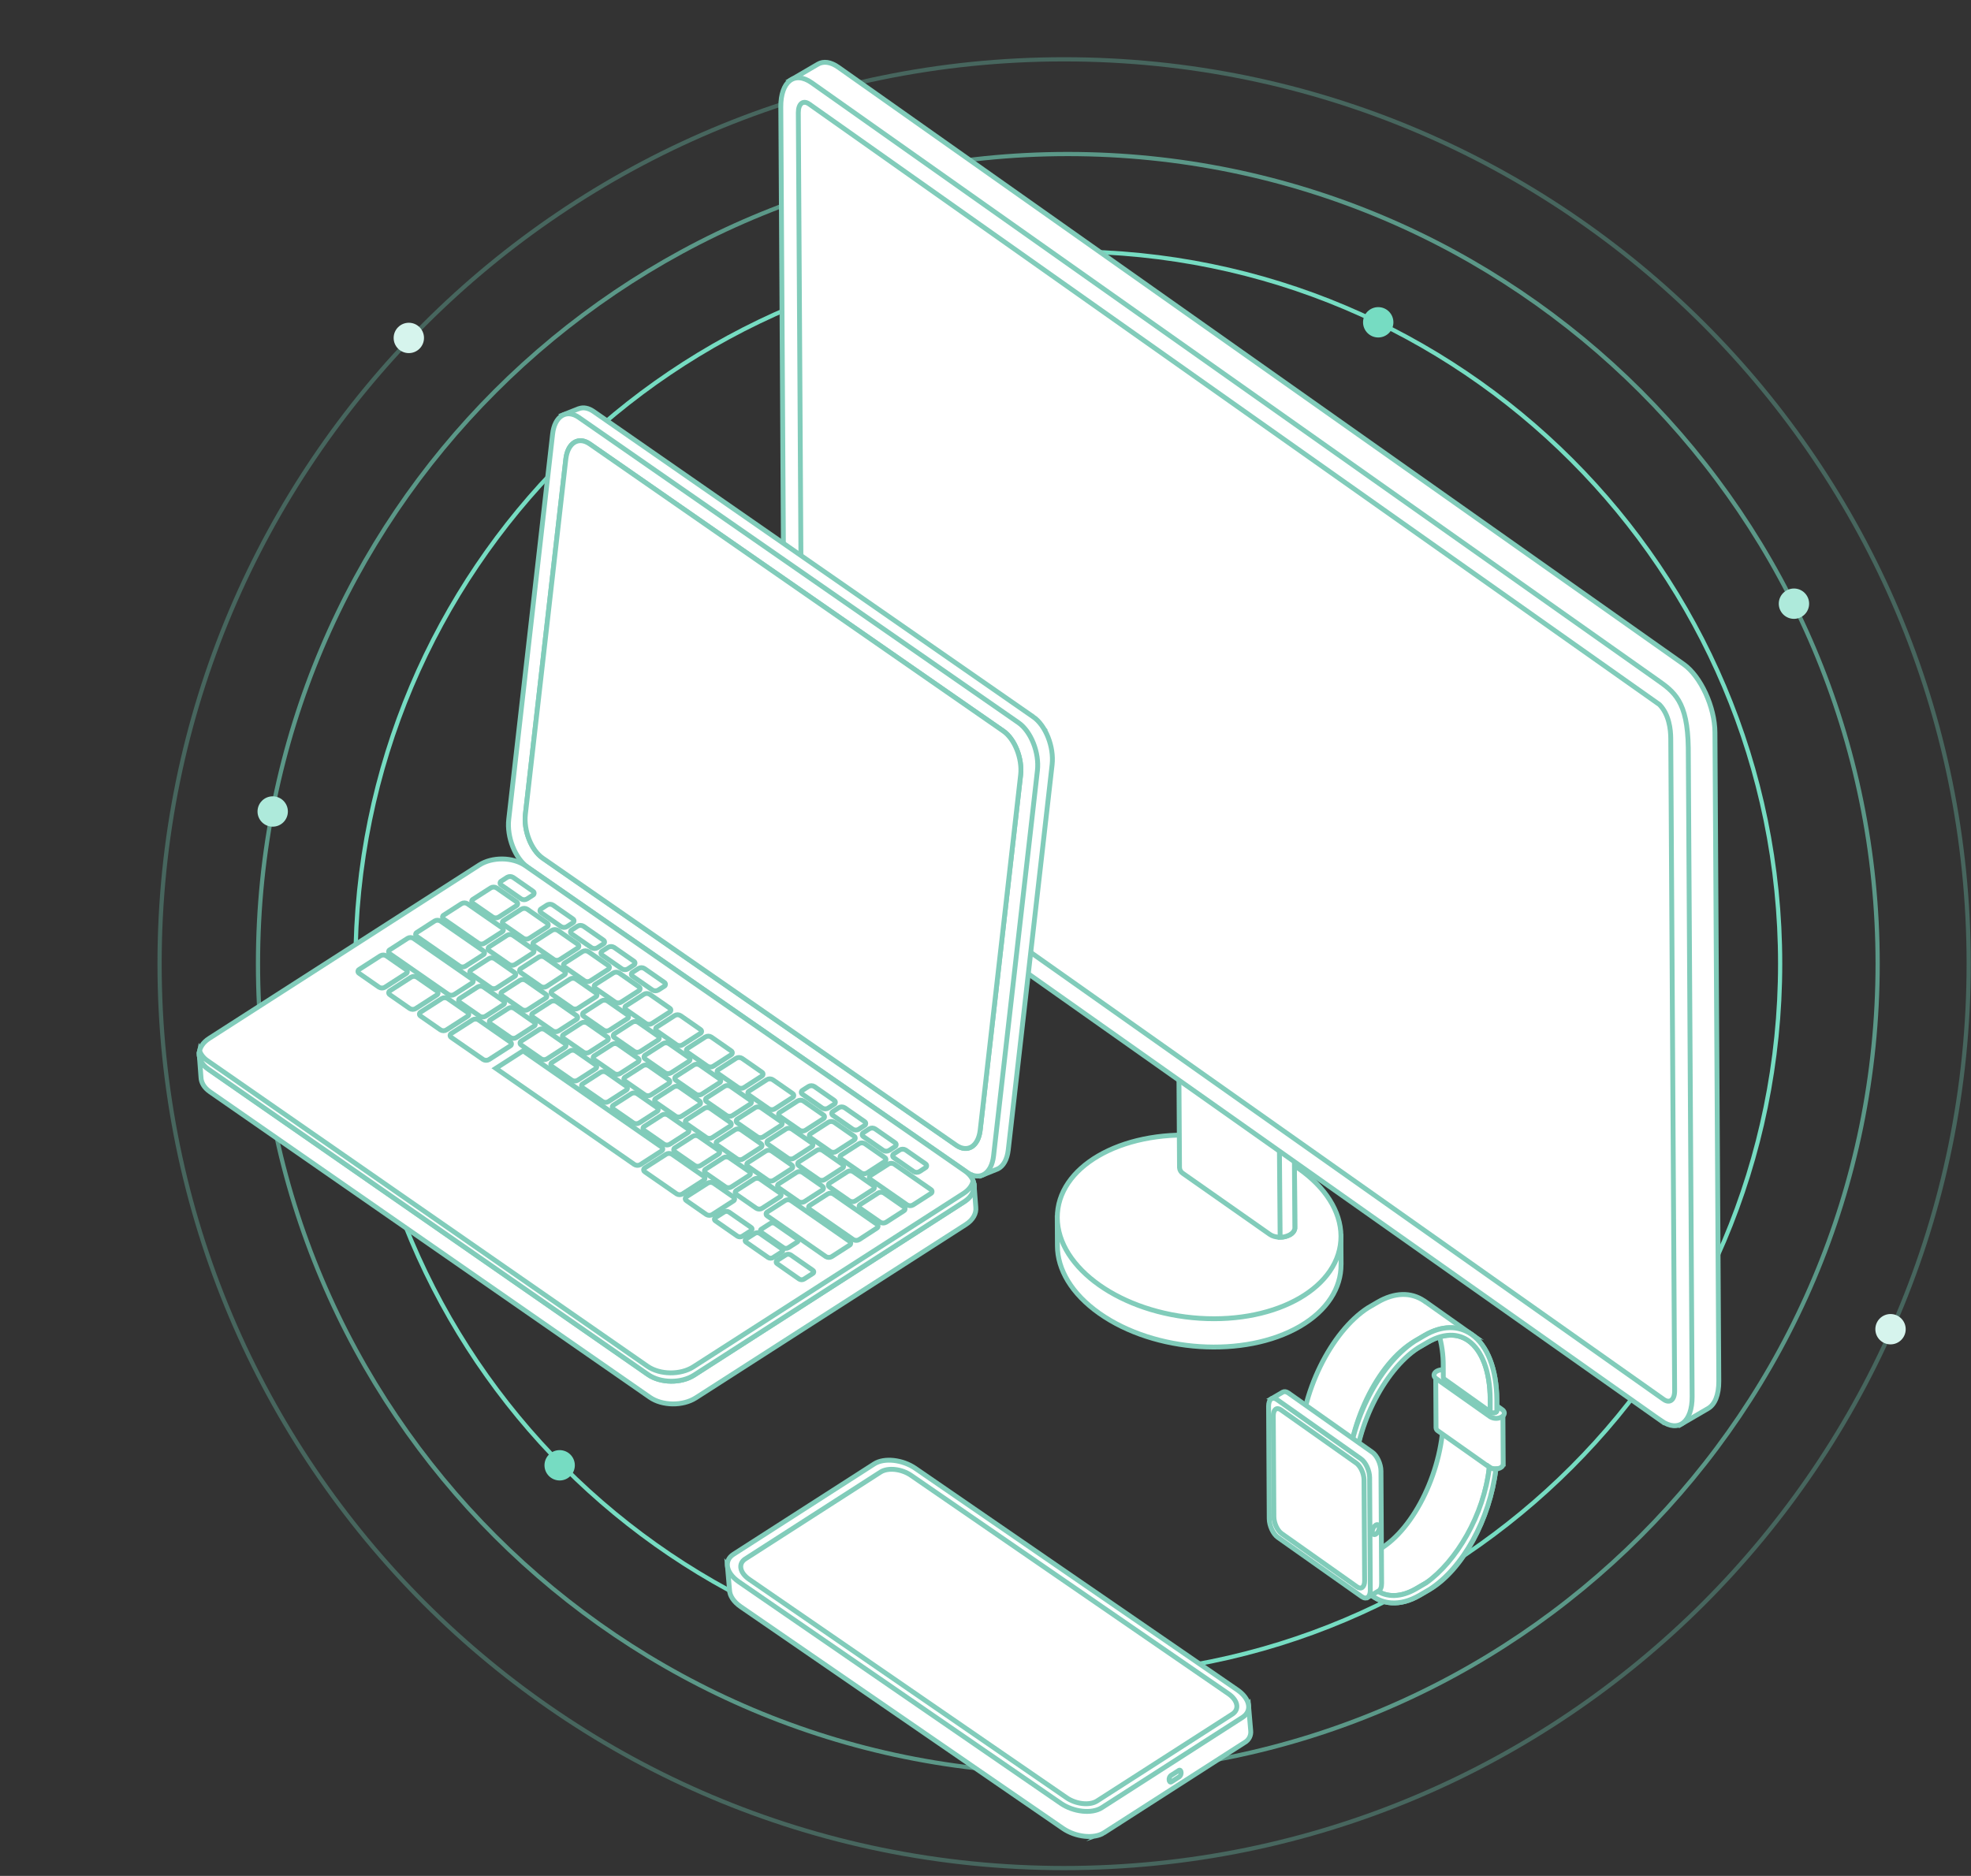 <svg width="2143" height="2040" xmlns="http://www.w3.org/2000/svg" xmlns:xlink="http://www.w3.org/1999/xlink" xml:space="preserve" overflow="hidden"><rect width="100%" height="100%" fill="#333333" stroke="none"/><g transform="translate(-2036 -192)"><path d="M2316.5 1240C2316.5 753.713 2710.71 359.5 3197 359.5 3683.29 359.5 4077.5 753.713 4077.5 1240 4077.5 1726.29 3683.29 2120.5 3197 2120.5 2710.71 2120.5 2316.5 1726.29 2316.5 1240Z" stroke="#76DCC2" stroke-width="4.583" stroke-miterlimit="8" stroke-opacity="0.6" fill="none" fill-rule="evenodd"/><path d="M2209.5 1240C2209.5 696.828 2649.83 256.5 3193 256.5 3736.17 256.5 4176.5 696.828 4176.5 1240 4176.5 1783.17 3736.17 2223.5 3193 2223.5 2649.83 2223.5 2209.5 1783.17 2209.5 1240Z" stroke="#76DCC2" stroke-width="4.583" stroke-miterlimit="8" stroke-opacity="0.302" fill="none" fill-rule="evenodd"/><path d="M2422.5 1240C2422.5 812.255 2769.26 465.5 3197 465.5 3624.74 465.5 3971.5 812.255 3971.5 1240 3971.5 1667.74 3624.74 2014.5 3197 2014.5 2769.26 2014.5 2422.5 1667.74 2422.5 1240Z" stroke="#76DCC2" stroke-width="4.583" stroke-miterlimit="8" fill="none" fill-rule="evenodd"/><g><g><g><path d="M1458.11 1374.56 1457.93 1343.88 1449.75 1343.36C1442.33 1328.78 1430.03 1314.69 1412.52 1302.38 1352.07 1259.68 1254.43 1253.36 1194.43 1288.27 1177.09 1298.38 1164.92 1310.88 1157.66 1324.53L1149.51 1324.01 1149.68 1354.43 1149.68 1354.43C1149.68 1379.93 1164.94 1406.45 1195.25 1427.87 1255.7 1470.56 1353.34 1476.88 1413.34 1442.06 1443.29 1424.59 1458.25 1400.14 1458.07 1374.72Z" stroke="#81CCBA" stroke-width="5.283" stroke-miterlimit="10" fill="#FFFFFF" transform="matrix(1 0 0 1 2036 192.362)"/><path d="M1457.98 1343.85C1458.29 1398.74 1389.52 1438.75 1304.37 1433.25 1219.21 1427.74 1149.89 1378.77 1149.57 1323.9 1149.25 1269.02 1218.01 1228.99 1303.18 1234.5 1388.35 1240.02 1457.65 1288.98 1457.98 1343.85Z" stroke="#81CCBA" stroke-width="5.283" stroke-miterlimit="10" fill="#FFFFFF" transform="matrix(1 0 0 1 2036 192.362)"/><path d="M1402.57 1342.36C1396.12 1346.14 1386.29 1346 1380.63 1342.02L1286.29 1275.82C1284.06 1274.46 1282.63 1272.11 1282.45 1269.51L1282.45 1269.51 1281.05 1053.9 1406.42 1120.77 1407.84 1334.21C1407.88 1334.62 1407.88 1335.05 1407.84 1335.47L1407.84 1335.47C1407.27 1338.47 1405.32 1341.02 1402.57 1342.36Z" stroke="#81CCBA" stroke-width="5.283" stroke-miterlimit="10" fill="#FFFFFF" transform="matrix(1 0 0 1 2036 192.362)"/><path d="M1406.42 1120.77 1407.84 1334.21C1407.88 1334.62 1407.88 1335.05 1407.84 1335.47L1407.84 1335.47C1407.57 1338 1405.79 1340.51 1402.56 1342.42 1399.27 1344.23 1395.58 1345.17 1391.84 1345.16L1389.93 1111.99Z" stroke="#81CCBA" stroke-width="5.283" stroke-miterlimit="10" fill="#FFFFFF" transform="matrix(1 0 0 1 2036 192.362)"/><path d="M1402.57 1113.82 1308.23 1047.61C1302.57 1043.66 1292.75 1043.5 1286.29 1047.3L1286.29 1047.3C1279.82 1051.08 1279.18 1057.39 1284.83 1061.34L1379.18 1127.55C1384.84 1131.52 1394.66 1131.66 1401.12 1127.88L1401.12 1127.88C1407.66 1124.08 1408.23 1117.78 1402.57 1113.82Z" stroke="#81CCBA" stroke-width="5.283" stroke-miterlimit="10" fill="#FFFFFF" transform="matrix(1 0 0 1 2036 192.362)"/><path d="M1379.29 1128.94 1284.95 1062.73C1282.65 1061.36 1281.21 1058.92 1281.11 1056.25 1281.66 1058.36 1282.98 1060.18 1284.82 1061.34L1379.16 1127.55C1384.82 1131.52 1394.64 1131.66 1401.11 1127.88L1401.11 1127.88C1404.6 1125.81 1406.37 1123.04 1406.4 1120.3 1407.08 1123.45 1405.33 1126.87 1401.23 1129.25L1401.23 1129.25C1394.8 1133.05 1384.96 1132.91 1379.29 1128.94Z" stroke="#81CCBA" stroke-width="5.283" stroke-miterlimit="10" fill="#FFFFFF" transform="matrix(1 0 0 1 2036 192.362)"/><path d="M1830.24 721.786 911.497 72.779C903.048 66.805 895.355 65.969 889.428 69.343L889.428 69.343 860.976 85.957 878.426 89.851C878.006 92.938 877.806 96.051 877.827 99.167L882.035 804.511C882.193 832.302 897.546 865.594 916.289 878.835L1833.71 1526.85 1829.17 1547.66 1857.23 1531.29 1857.23 1531.29C1864.39 1527.13 1868.9 1516.74 1868.8 1501.5L1864.61 796.157C1864.44 768.35 1849.11 735.09 1830.34 721.833Z" stroke="#81CCBA" stroke-width="5.283" stroke-miterlimit="10" fill="#FFFFFF" transform="matrix(1 0 0 1 2036 192.362)"/><path d="M1806.14 1544.71 887.379 895.686C868.637 882.445 853.299 849.169 853.125 821.362L848.932 116.002C848.759 88.275 863.829 76.405 882.587 89.662L1801.35 738.668C1820.09 751.909 1834.94 761.919 1835.6 812.992L1839.8 1518.34C1839.97 1546.14 1824.9 1557.93 1806.14 1544.69Z" stroke="#81CCBA" stroke-width="5.283" stroke-miterlimit="10" fill="#FFFFFF" transform="matrix(1 0 0 1 2036 192.362)"/><path d="M1808.85 1521.51 884.321 868.416C877.685 863.687 872.262 851.959 872.215 842.123L867.974 122.166C867.974 112.329 873.239 108.152 879.876 112.834L1804.36 765.939C1814.78 776.768 1816.48 792.91 1816.55 802.73L1820.77 1512.19C1820.77 1522.03 1815.49 1526.2 1808.85 1521.52Z" stroke="#81CCBA" stroke-width="5.283" stroke-miterlimit="10" fill="#FFFFFF" transform="matrix(1 0 0 1 2036 192.362)"/><path d="M1561.48 1718.37 1576.72 1703.85C1595.77 1682.07 1610.98 1649.68 1618.76 1621.51L1624.47 1595.4C1624.47 1595.4 1623.71 1541.54 1623.6 1533.34L1623.6 1533.34C1607.67 1521.91 1590.94 1513.23 1576.31 1500.68L1576.31 1499.58C1575.8 1499.41 1575.27 1499.3 1574.74 1499.23 1574.2 1498.77 1573.68 1498.3 1573.16 1497.83L1573.16 1499.09C1571.72 1499.09 1570.31 1498.66 1569.13 1497.84L1569.36 1538.04C1569.71 1596.36 1538.36 1662.19 1499.45 1684.83L1488.67 1691.13C1476.55 1698.18 1464.8 1700.25 1454.59 1697.3L1454.59 1705.49C1456.9 1706.09 1459.26 1706.47 1461.64 1706.63 1464.67 1706.8 1467.72 1706.68 1470.73 1706.25 1470.73 1706.25 1480.65 1720.97 1489.76 1728.79 1496.06 1735.1 1508.67 1738.16 1509.59 1737.84 1529.45 1743.75 1561.48 1718.37 1561.48 1718.37Z" stroke="#81CCBA" stroke-width="5.283" stroke-miterlimit="10" fill="#FFFFFF" transform="matrix(1 0 0 1 2036 192.362)"/><path d="M1634.39 1591.65 1634.06 1535.3 1618.37 1526.88 1561.01 1496.17 1561.35 1552.31 1561.35 1552.31C1561.44 1553.7 1562.2 1554.96 1563.39 1555.68L1619.76 1595.5C1623.37 1597.66 1627.84 1597.75 1631.53 1595.72 1633.14 1594.96 1634.21 1593.42 1634.37 1591.65L1634.37 1591.65Z" stroke="#81CCBA" stroke-width="5.283" stroke-miterlimit="10" fill="#FFFFFF" transform="matrix(1 0 0 1 2036 192.362)"/><path d="M1633.08 1534.08 1616.35 1525.62 1560.03 1494.96Z" stroke="#81CCBA" stroke-width="5.283" stroke-miterlimit="10" fill="#FFFFFF" transform="matrix(1 0 0 1 2036 192.362)"/><path d="M1620.29 1540.37 1561.31 1498.7C1558.15 1496.46 1558.5 1492.93 1562.14 1490.81L1562.14 1490.81C1566 1488.7 1570.68 1488.79 1574.45 1491.03L1633.46 1532.71C1636.61 1534.95 1636.26 1538.48 1632.62 1540.59L1632.62 1540.59C1628.76 1542.71 1624.08 1542.62 1620.29 1540.37Z" stroke="#81CCBA" stroke-width="5.283" stroke-miterlimit="10" fill="#FFFFFF" transform="matrix(1 0 0 1 2036 192.362)"/><path d="M1549.22 1414.93 1549.01 1414.76 1548.85 1414.65 1548.37 1414.31 1548.37 1414.31C1534.08 1404.62 1516.21 1405.08 1497.92 1415.72L1487.13 1422.02C1447.72 1447.61 1413.29 1514.68 1413.65 1575.57L1413.97 1628.52C1414.28 1649.9 1418.92 1687.35 1422.45 1685.57 1423.36 1686.2 1443.08 1700.53 1444.01 1701.08L1444.01 1701.08 1477.92 1725.14 1474.77 1709.96 1472.24 1688.22 1471.03 1657.35 1470.65 1638.34 1470.4 1596.05 1473.55 1574.96 1477.07 1557.93 1484.4 1536.35 1491.4 1520.01 1497.99 1506.59 1506.7 1493.82 1512.72 1485.94 1520.61 1476.8 1527.09 1469.94 1543.83 1457.7 1558.71 1451.09 1572.5 1446.53 1586.06 1446.19 1598.89 1449.97 1549.31 1414.9Z" stroke="#81CCBA" stroke-width="5.283" stroke-miterlimit="10" fill="#FFFFFF" transform="matrix(1 0 0 1 2036 192.362)"/><path d="M1625.2 1531.59 1624.61 1530.41 1624.79 1530.41 1623.21 1517.8C1623.04 1512.77 1622.88 1508.34 1622.88 1508.34 1622.88 1508.34 1617.02 1477.65 1616.68 1477.07 1616.35 1476.49 1608.5 1461.18 1608.5 1461.18L1583 1448.03C1583 1448.03 1567.01 1448.16 1567.03 1448.73 1567.03 1448.73 1567.03 1448.95 1567.11 1449.21 1566.13 1449.37 1565.15 1449.59 1564.19 1449.83 1567.59 1461.23 1569.28 1473.08 1569.19 1484.98L1569.27 1497.14C1569.15 1498.08 1569.62 1498.99 1570.45 1499.45L1620.47 1535.06C1622.04 1536.21 1623.62 1535.06 1625.2 1534.1 1626.77 1533.14 1626.77 1532.76 1625.2 1531.61Z" stroke="#81CCBA" stroke-width="5.283" stroke-miterlimit="10" fill="#FFFFFF" transform="matrix(1 0 0 1 2036 192.362)"/><path d="M1472.73 1708.74 1471.65 1708.87 1472.59 1712.02C1472.59 1712.02 1473.27 1712.84 1474.36 1714.1Z" stroke="#81CCBA" stroke-width="5.283" stroke-miterlimit="10" fill="#FFFFFF" transform="matrix(1 0 0 1 2036 192.362)"/><path d="M1627.45 1533.47 1627.45 1521.66C1627.25 1488.8 1617.28 1463.01 1600.12 1450.87 1585.72 1440.7 1567.57 1441.03 1549.01 1451.83L1538.21 1458.14C1497.34 1481.92 1464.38 1550.79 1464.74 1611.69L1465.06 1664.64C1465.25 1697.5 1475.21 1723.29 1492.37 1735.43 1498.39 1739.73 1505.49 1742.27 1512.87 1742.73 1522.55 1743.36 1532.96 1740.58 1543.48 1734.47L1554.28 1728.16C1590.17 1707.26 1619.95 1651.63 1626.41 1597.15 1624.11 1597.34 1621.81 1596.79 1619.84 1595.58L1619.35 1595.23C1613.31 1647.56 1584.91 1701.05 1550.64 1720.99L1539.84 1727.29C1523.6 1736.75 1508.01 1737.26 1495.95 1728.73 1481.1 1718.23 1472.47 1695.06 1472.31 1665.16L1471.99 1612.19C1471.65 1553.87 1503.01 1488.04 1541.9 1465.4L1552.7 1459.1C1562.16 1453.64 1571.29 1451.22 1579.7 1451.71 1585.79 1452.07 1591.64 1454.14 1596.59 1457.68 1611.45 1468.18 1620.07 1491.33 1620.23 1521.25L1620.23 1534.97 1620.42 1535.11C1622.17 1536.26 1624.39 1536.41 1626.28 1535.49 1627.04 1535.13 1627.5 1534.36 1627.45 1533.53L1627.45 1533.53Z" stroke="#81CCBA" stroke-width="5.283" stroke-miterlimit="10" fill="#FFFFFF" transform="matrix(1 0 0 1 2036 192.362)"/><path d="M1627.45 1533.47 1627.45 1521.66C1627.25 1488.8 1617.28 1463.01 1600.12 1450.87 1585.72 1440.7 1567.57 1441.03 1549.01 1451.83L1538.21 1458.14C1498.4 1484.21 1464.38 1550.79 1464.74 1611.69L1465.06 1664.64C1465.25 1697.5 1475.21 1723.29 1492.37 1735.43 1498.39 1739.73 1505.49 1742.27 1512.87 1742.73 1522.55 1743.36 1532.96 1740.58 1543.48 1734.47L1554.28 1728.16C1590.31 1705.18 1619.95 1651.63 1626.41 1597.15 1624.11 1597.34 1621.81 1596.79 1619.84 1595.58L1619.35 1595.23C1613.31 1647.56 1583.22 1697.8 1550.64 1720.99L1539.84 1727.29C1523.6 1736.75 1508.01 1737.26 1495.95 1728.73 1481.1 1718.23 1472.47 1695.06 1472.31 1665.16L1471.99 1612.19C1471.65 1553.87 1504.61 1489.9 1541.9 1465.4L1552.7 1459.1C1562.16 1453.64 1571.29 1451.22 1579.7 1451.71 1585.79 1452.07 1591.64 1454.14 1596.59 1457.68 1611.45 1468.18 1620.07 1491.33 1620.23 1521.25L1620.23 1534.97 1620.42 1535.11C1622.17 1536.26 1624.39 1536.41 1626.28 1535.49 1627.04 1535.13 1627.5 1534.36 1627.45 1533.53L1627.45 1533.53Z" stroke="#81CCBA" stroke-width="5.283" stroke-miterlimit="10" fill="#FFFFFF" transform="matrix(1 0 0 1 2036 192.362)"/><path d="M1470.86 1703.78C1470.41 1703.97 1469.94 1704.12 1469.47 1704.26 1474.2 1717.32 1481.18 1727.52 1490.23 1733.9L1490.92 1734.36C1482.1 1727.58 1475.27 1717.02 1470.86 1703.76Z" stroke="#81CCBA" stroke-width="5.283" stroke-miterlimit="10" fill="#FFFFFF" transform="matrix(1 0 0 1 2036 192.362)"/><path d="M1492.09 1578.98 1400.79 1514.49C1398.52 1512.91 1396.42 1512.65 1394.82 1513.51L1394.82 1513.51 1382.36 1520.78 1391.62 1525.35 1392.32 1643.97C1392.32 1651.57 1396.57 1660.66 1401.69 1664.29L1477.27 1728.26 1486.89 1736.8 1498.96 1729.75 1498.96 1729.75C1500.97 1728.63 1502.21 1725.77 1502.19 1721.57L1501.47 1599.31C1501.42 1591.7 1497.23 1582.64 1492.09 1578.98Z" stroke="#81CCBA" stroke-width="5.283" stroke-miterlimit="10" fill="#FFFFFF" transform="matrix(1 0 0 1 2036 192.362)"/><path d="M1480.65 1736 1389.35 1671.51C1384.22 1667.9 1380.03 1658.77 1379.98 1651.19L1379.29 1528.93C1379.29 1521.32 1383.36 1518.1 1388.49 1521.71L1479.8 1586.21C1484.92 1589.82 1489.11 1598.93 1489.16 1606.53L1489.88 1728.79C1489.9 1736.39 1485.79 1739.61 1480.65 1736Z" stroke="#81CCBA" stroke-width="5.283" stroke-miterlimit="10" fill="#FFFFFF" transform="matrix(1 0 0 1 2036 192.362)"/><path d="M1475.44 1725.31 1393.48 1667.38C1388.86 1664.12 1385.11 1655.95 1385.06 1649.11L1384.4 1539.29C1384.4 1532.46 1388.07 1529.58 1392.67 1532.82L1474.64 1590.75C1479.24 1594.02 1483.01 1602.18 1483.04 1609.01L1483.7 1718.83C1483.69 1725.66 1479.98 1728.56 1475.44 1725.31Z" stroke="#81CCBA" stroke-width="5.283" stroke-miterlimit="10" fill="#FFFFFF" transform="matrix(1 0 0 1 2036 192.362)"/><path d="M1499.67 1660.85C1499.62 1663.71 1498.22 1666.39 1495.89 1668.04 1493.78 1669.29 1492.04 1668.04 1492.03 1665.31 1492.08 1662.44 1493.49 1659.78 1495.83 1658.13 1497.95 1656.9 1499.66 1658.13 1499.67 1660.85Z" stroke="#81CCBA" stroke-width="5.283" stroke-miterlimit="10" fill="#FFFFFF" transform="matrix(1 0 0 1 2036 192.362)"/><path d="M1200.23 1992.81 1353.33 1894.51C1357.9 1891.93 1360.47 1886.85 1359.84 1881.63L1359.84 1881.63 1357.5 1854.49 1349.5 1866.12C1348.88 1865.63 1348.25 1865.16 1347.59 1864.69L997.533 1623.75C983.63 1614.19 963.658 1612.03 952.891 1618.92L801.958 1715.83C798.38 1711.55 790.923 1702.48 790.923 1702.48L793.209 1729.06 793.209 1729.06C793.461 1735.03 797.686 1741.67 805.536 1747.03L1155.62 1987.97C1169.53 1997.53 1189.5 1999.68 1200.26 1992.8Z" stroke="#81CCBA" stroke-width="5.283" stroke-miterlimit="10" fill="#FFFFFF" transform="matrix(1 0 0 1 2036 192.362)"/><path d="M1282.36 1931.76 1273.55 1937.4C1272.38 1938.14 1271.29 1937.2 1271.14 1935.29L1271.14 1935.29C1270.96 1933.51 1271.64 1931.76 1272.97 1930.56L1281.79 1924.92C1282.96 1924.18 1284.03 1925.12 1284.19 1927.03L1284.19 1927.03C1284.37 1928.81 1283.69 1930.56 1282.36 1931.76Z" stroke="#81CCBA" stroke-width="5.283" stroke-miterlimit="10" fill="#FFFFFF" transform="matrix(1 0 0 1 2036 192.362)"/><path d="M797.481 1689.92 950.527 1591.62C961.293 1584.7 981.265 1586.89 995.169 1596.44L1345.29 1837.37C1359.17 1846.94 1361.73 1860.29 1350.99 1867.21L1197.9 1965.51C1187.13 1972.41 1167.16 1970.24 1153.27 1960.67L803.187 1719.78C789.284 1710.19 786.73 1696.82 797.481 1689.92Z" stroke="#81CCBA" stroke-width="5.283" stroke-miterlimit="10" fill="#FFFFFF" transform="matrix(1 0 0 1 2036 192.362)"/><path d="M810.312 1694.96 957.415 1600.49C965.407 1595.37 980.256 1596.96 990.518 1604.07L1335.62 1841.58C1345.96 1848.69 1347.84 1858.62 1339.86 1863.74L1192.75 1958.21C1184.77 1963.33 1169.92 1961.74 1159.64 1954.63L814.553 1717.13C804.212 1710.02 802.352 1700.09 810.312 1694.96Z" stroke="#81CCBA" stroke-width="5.283" stroke-miterlimit="10" fill="#FFFFFF" transform="matrix(1 0 0 1 2036 192.362)"/><path d="M1123.5 779.274 645.318 447.094C639.769 443.248 634.362 442.365 629.744 443.942L629.744 443.942 628.94 444.257 628.735 444.257 612.861 450.562 628.262 459.831C628.262 460.146 628.152 460.43 628.12 460.745L580.468 879.813C578.261 899.154 587.451 922.468 600.96 931.832L1067.55 1256 1067.66 1277.73 1085 1270.74C1090.77 1267.83 1095.03 1260.73 1096.23 1250.25L1143.93 831.214C1146.12 811.873 1136.93 788.559 1123.43 779.196Z" stroke="#81CCBA" stroke-width="5.283" stroke-miterlimit="10" fill="#FFFFFF" transform="matrix(1 0 0 1 2036 192.362)"/><path d="M1051.79 1274.73 573.626 942.645C560.102 933.187 550.927 909.952 553.134 890.626L600.834 471.591C603.025 452.249 615.778 444.178 629.302 453.557L1107.45 785.627C1120.99 795.085 1130.17 818.32 1127.94 837.646L1080.27 1256.7C1078.07 1276.05 1065.32 1284.11 1051.81 1274.73Z" stroke="#81CCBA" stroke-width="5.283" stroke-miterlimit="10" fill="#FFFFFF" transform="matrix(1 0 0 1 2036 192.362)"/><path d="M1039.68 1245.05 589.989 932.793C577.615 924.202 569.213 902.843 571.23 885.172L615.194 498.971C617.196 481.269 628.877 473.876 641.235 482.467L1090.93 794.722C1103.32 803.313 1111.72 824.673 1109.7 842.359L1065.74 1228.56C1063.72 1246.26 1052.06 1253.64 1039.68 1245.05Z" stroke="#81CCBA" stroke-width="5.283" stroke-miterlimit="10" fill="#FFFFFF" transform="matrix(1 0 0 1 2036 192.362)"/><path d="M1039.68 1245.05 589.989 932.793C577.615 924.202 569.213 902.843 571.23 885.172L615.194 498.971C617.196 481.269 628.877 473.876 641.235 482.467L1090.93 794.722C1103.32 803.313 1111.72 824.673 1109.7 842.359L1065.74 1228.56C1063.72 1246.26 1052.06 1253.64 1039.68 1245.05Z" stroke="#81CCBA" stroke-width="5.283" stroke-miterlimit="10" fill="#FFFFFF" transform="matrix(1 0 0 1 2036 192.362)"/><path d="M1059.09 1288.38 996.24 1275.08 574.273 982.053C560.732 972.596 538.364 972.375 524.256 981.407L254.703 1154.54 216.682 1146.5 218.511 1171.21 218.511 1171.21C218.7 1176.92 221.931 1182.59 228.316 1186.98L706.511 1519.14C720.052 1528.6 742.436 1528.82 756.528 1519.77L1050.17 1331.23C1058.05 1326.13 1061.71 1319.2 1060.95 1312.4L1060.95 1312.4Z" stroke="#81CCBA" stroke-width="5.283" stroke-miterlimit="10" fill="#FFFFFF" transform="matrix(1 0 0 1 2036 192.362)"/><path d="M704.619 1494.46 226.44 1162.29C212.915 1152.83 213.356 1137.94 227.449 1128.89L521.103 940.36C535.195 931.311 557.579 931.595 571.104 940.99L1049.28 1273.15C1062.82 1282.61 1062.37 1297.51 1048.28 1306.56L754.621 1495.09C740.528 1504.13 718.144 1503.82 704.619 1494.46Z" stroke="#81CCBA" stroke-width="5.283" stroke-miterlimit="10" fill="#FFFFFF" transform="matrix(1 0 0 1 2036 192.362)"/><path d="M1047.58 1297.49 753.927 1486.02C739.835 1495.07 717.451 1494.79 703.926 1485.39L225.746 1153.24C221.799 1150.68 218.735 1146.96 216.966 1142.6 215.5 1149.54 218.542 1156.79 226.424 1162.29L704.619 1494.46C718.144 1503.91 740.528 1504.13 754.621 1495.09L1048.26 1306.54C1057.72 1300.46 1061.01 1291.71 1058.05 1283.78 1056.99 1288.82 1053.52 1293.69 1047.58 1297.49Z" stroke="#81CCBA" stroke-width="5.283" stroke-miterlimit="10" fill="#FFFFFF" transform="matrix(1 0 0 1 2036 192.362)"/><path d="M412.068 1073.18 390.425 1058.14C389.26 1057.51 388.827 1056.06 389.454 1054.9 389.702 1054.44 390.093 1054.07 390.567 1053.86L413.597 1039.05C415.585 1037.89 418.055 1037.92 420.013 1039.13L441.656 1054.17C442.821 1054.8 443.254 1056.25 442.627 1057.42 442.38 1057.88 441.989 1058.24 441.514 1058.46L418.484 1073.26C416.496 1074.43 414.026 1074.39 412.068 1073.18Z" stroke="#81CCBA" stroke-width="5.283" stroke-miterlimit="10" fill="#FFFFFF" transform="matrix(1 0 0 1 2036 192.362)"/><path d="M445.487 1096.4 423.859 1081.36C422.693 1080.74 422.253 1079.29 422.877 1078.12 423.123 1077.66 423.513 1077.29 423.985 1077.07L447.016 1062.27C449.007 1061.11 451.477 1061.15 453.431 1062.37L475.074 1077.39C476.242 1078.03 476.673 1079.49 476.033 1080.66 475.785 1081.11 475.399 1081.48 474.932 1081.69L451.902 1096.49C449.907 1097.63 447.448 1097.6 445.487 1096.4Z" stroke="#81CCBA" stroke-width="5.283" stroke-miterlimit="10" fill="#FFFFFF" transform="matrix(1 0 0 1 2036 192.362)"/><path d="M478.889 1119.6 457.262 1104.58C456.091 1103.95 455.657 1102.48 456.292 1101.31 456.538 1100.86 456.921 1100.5 457.388 1100.28L480.418 1085.48C482.414 1084.34 484.873 1084.37 486.834 1085.57L508.477 1100.61C509.642 1101.24 510.075 1102.69 509.448 1103.86 509.2 1104.32 508.809 1104.68 508.335 1104.9L485.305 1119.7C483.315 1120.87 480.842 1120.83 478.889 1119.6Z" stroke="#81CCBA" stroke-width="5.283" stroke-miterlimit="10" fill="#FFFFFF" transform="matrix(1 0 0 1 2036 192.362)"/><path d="M521.497 1104.69 499.854 1089.65C498.689 1089.02 498.256 1087.57 498.883 1086.41 499.131 1085.95 499.522 1085.58 499.996 1085.37L519.322 1072.94C521.311 1071.78 523.784 1071.81 525.737 1073.04L547.381 1088.06C548.545 1088.69 548.979 1090.14 548.352 1091.31 548.104 1091.77 547.713 1092.13 547.239 1092.35L527.913 1104.79C525.917 1105.93 523.458 1105.89 521.497 1104.69Z" stroke="#81CCBA" stroke-width="5.283" stroke-miterlimit="10" fill="#FFFFFF" transform="matrix(1 0 0 1 2036 192.362)"/><path d="M554.868 1127.9 533.257 1112.89C532.092 1112.26 531.658 1110.81 532.286 1109.64 532.533 1109.18 532.924 1108.82 533.398 1108.6L552.724 1096.18C554.714 1095.01 557.187 1095.05 559.14 1096.27L580.783 1111.31C581.948 1111.94 582.381 1113.39 581.754 1114.56 581.506 1115.02 581.116 1115.38 580.641 1115.6L561.315 1128.04C559.302 1129.18 556.829 1129.12 554.868 1127.9Z" stroke="#81CCBA" stroke-width="5.283" stroke-miterlimit="10" fill="#FFFFFF" transform="matrix(1 0 0 1 2036 192.362)"/><path d="M588.318 1151.1 566.675 1136.06C565.508 1135.44 565.069 1133.98 565.693 1132.82 565.939 1132.36 566.328 1131.99 566.801 1131.77L586.142 1119.35C588.132 1118.18 590.605 1118.22 592.558 1119.45L614.201 1134.47C615.369 1135.11 615.8 1136.57 615.16 1137.74 614.912 1138.19 614.526 1138.55 614.059 1138.77L594.734 1151.19C592.738 1152.33 590.279 1152.3 588.318 1151.1Z" stroke="#81CCBA" stroke-width="5.283" stroke-miterlimit="10" fill="#FFFFFF" transform="matrix(1 0 0 1 2036 192.362)"/><path d="M621.736 1174.37 600.093 1159.33C598.928 1158.7 598.495 1157.25 599.122 1156.08 599.369 1155.62 599.76 1155.26 600.235 1155.04L619.498 1142.57C621.487 1141.4 623.96 1141.44 625.913 1142.67L647.556 1157.7C648.721 1158.33 649.155 1159.79 648.527 1160.95 648.28 1161.41 647.889 1161.78 647.414 1161.99L628.152 1174.37C626.178 1175.56 623.71 1175.56 621.736 1174.37Z" stroke="#81CCBA" stroke-width="5.283" stroke-miterlimit="10" fill="#FFFFFF" transform="matrix(1 0 0 1 2036 192.362)"/><path d="M655.138 1197.54 633.495 1182.5C632.331 1181.87 631.897 1180.42 632.524 1179.25 632.772 1178.79 633.163 1178.43 633.637 1178.21L652.963 1165.77C654.954 1164.61 657.424 1164.65 659.379 1165.87L680.974 1180.91C682.139 1181.54 682.573 1182.99 681.945 1184.15 681.698 1184.61 681.307 1184.98 680.833 1185.2L661.507 1197.62C659.533 1198.77 657.084 1198.74 655.138 1197.54Z" stroke="#81CCBA" stroke-width="5.283" stroke-miterlimit="10" fill="#FFFFFF" transform="matrix(1 0 0 1 2036 192.362)"/><path d="M688.557 1220.74 666.914 1205.7C665.749 1205.07 665.315 1203.62 665.943 1202.46 666.19 1202 666.581 1201.63 667.056 1201.42L686.381 1188.99C688.367 1187.82 690.841 1187.85 692.797 1189.07L714.44 1204.11C715.605 1204.74 716.038 1206.19 715.411 1207.36 715.164 1207.82 714.773 1208.18 714.298 1208.4L694.972 1220.82C692.989 1222 690.51 1221.97 688.557 1220.74Z" stroke="#81CCBA" stroke-width="5.283" stroke-miterlimit="10" fill="#FFFFFF" transform="matrix(1 0 0 1 2036 192.362)"/><path d="M721.959 1243.94 700.332 1228.91C699.167 1228.28 698.733 1226.82 699.361 1225.66 699.608 1225.2 699.999 1224.84 700.474 1224.62L719.784 1212.2C721.757 1211.01 724.226 1211.01 726.199 1212.2L747.842 1227.24C749.007 1227.86 749.441 1229.32 748.813 1230.48 748.566 1230.94 748.175 1231.31 747.701 1231.52L728.375 1243.94C726.404 1245.15 723.929 1245.15 721.959 1243.94Z" stroke="#81CCBA" stroke-width="5.283" stroke-miterlimit="10" fill="#FFFFFF" transform="matrix(1 0 0 1 2036 192.362)"/><path d="M755.377 1267.15 733.734 1252.11C732.569 1251.48 732.136 1250.03 732.763 1248.86 733.011 1248.4 733.402 1248.04 733.876 1247.82L753.202 1235.4C755.175 1234.21 757.644 1234.21 759.618 1235.4L781.261 1250.44C782.426 1251.07 782.859 1252.52 782.232 1253.69 781.984 1254.15 781.593 1254.51 781.119 1254.73L761.793 1267.16C759.819 1268.36 757.344 1268.35 755.377 1267.15Z" stroke="#81CCBA" stroke-width="5.283" stroke-miterlimit="10" fill="#FFFFFF" transform="matrix(1 0 0 1 2036 192.362)"/><path d="M788.764 1290.37 767.137 1275.35C765.97 1274.72 765.53 1273.27 766.155 1272.1 766.401 1271.64 766.79 1271.28 767.263 1271.06L786.589 1258.62C788.578 1257.45 791.051 1257.49 793.004 1258.72L814.663 1273.67C815.831 1274.31 816.26 1275.78 815.621 1276.95 815.374 1277.4 814.988 1277.76 814.521 1277.98L795.195 1290.4C793.214 1291.59 790.734 1291.58 788.764 1290.37Z" stroke="#81CCBA" stroke-width="5.283" stroke-miterlimit="10" fill="#FFFFFF" transform="matrix(1 0 0 1 2036 192.362)"/><path d="M822.198 1313.57 800.555 1298.55C799.39 1297.92 798.956 1296.47 799.584 1295.3 799.831 1294.84 800.222 1294.48 800.697 1294.26L820.023 1281.82C822.018 1280.68 824.477 1280.72 826.438 1281.92L848.065 1296.96C849.23 1297.59 849.664 1299.04 849.036 1300.2 848.789 1300.66 848.398 1301.03 847.924 1301.24L828.598 1313.67C826.616 1314.84 824.145 1314.8 822.198 1313.57Z" stroke="#81CCBA" stroke-width="5.283" stroke-miterlimit="10" fill="#FFFFFF" transform="matrix(1 0 0 1 2036 192.362)"/><path d="M567.479 1097.47 545.836 1082.43C544.672 1081.79 544.253 1080.32 544.901 1079.15 545.147 1078.71 545.522 1078.36 545.978 1078.15L565.319 1065.71C567.315 1064.57 569.774 1064.61 571.735 1065.8L593.362 1080.84C594.529 1081.47 594.968 1082.92 594.344 1084.08 594.098 1084.54 593.709 1084.91 593.236 1085.13L573.894 1097.55C571.902 1098.7 569.443 1098.67 567.479 1097.47Z" stroke="#81CCBA" stroke-width="5.283" stroke-miterlimit="10" fill="#FFFFFF" transform="matrix(1 0 0 1 2036 192.362)"/><path d="M533.619 1073.91 511.976 1058.88C510.808 1058.24 510.378 1056.78 511.018 1055.61 511.265 1055.16 511.651 1054.8 512.118 1054.58L531.444 1042.16C533.438 1040.99 535.917 1041.02 537.875 1042.25L559.503 1057.28C560.667 1057.9 561.101 1059.36 560.474 1060.52 560.226 1060.98 559.835 1061.35 559.361 1061.56L540.035 1074C538.044 1075.16 535.574 1075.13 533.619 1073.91Z" stroke="#81CCBA" stroke-width="5.283" stroke-miterlimit="10" fill="#FFFFFF" transform="matrix(1 0 0 1 2036 192.362)"/><path d="M499.697 1050.31 453.1 1017.95C451.934 1017.32 451.494 1015.87 452.118 1014.7 452.364 1014.24 452.753 1013.88 453.226 1013.66L472.568 1001.22C474.564 1000.08 477.023 1000.12 478.984 1001.32L525.58 1033.68C526.746 1034.3 527.186 1035.75 526.562 1036.92 526.316 1037.38 525.927 1037.75 525.454 1037.97L506.002 1050.4C504.041 1051.53 501.623 1051.49 499.697 1050.31Z" stroke="#81CCBA" stroke-width="5.283" stroke-miterlimit="10" fill="#FFFFFF" transform="matrix(1 0 0 1 2036 192.362)"/><path d="M520.189 1025.36 482.357 999.094C481.186 998.458 480.752 996.994 481.388 995.824 481.633 995.37 482.016 995.009 482.483 994.79L501.825 982.369C503.816 981.207 506.286 981.245 508.24 982.463L546.072 1008.72C547.243 1009.36 547.677 1010.82 547.042 1011.99 546.796 1012.45 546.413 1012.81 545.946 1013.03L526.604 1025.45C524.615 1026.62 522.142 1026.58 520.189 1025.36Z" stroke="#81CCBA" stroke-width="5.283" stroke-miterlimit="10" fill="#FFFFFF" transform="matrix(1 0 0 1 2036 192.362)"/><path d="M600.928 1120.68 579.285 1105.64C578.121 1105.01 577.687 1103.56 578.314 1102.39 578.562 1101.93 578.953 1101.57 579.427 1101.35L598.753 1088.93C600.75 1087.78 603.216 1087.81 605.185 1089.01L626.812 1104.05C627.978 1104.67 628.418 1106.12 627.794 1107.29 627.548 1107.75 627.159 1108.11 626.686 1108.33L607.344 1120.77C605.348 1121.91 602.889 1121.87 600.928 1120.68Z" stroke="#81CCBA" stroke-width="5.283" stroke-miterlimit="10" fill="#FFFFFF" transform="matrix(1 0 0 1 2036 192.362)"/><path d="M634.347 1143.88 612.719 1128.84C611.553 1128.22 611.113 1126.77 611.737 1125.6 611.983 1125.14 612.373 1124.77 612.846 1124.55L632.108 1112.13C634.105 1110.98 636.571 1111.01 638.54 1112.21L660.167 1127.25C661.333 1127.87 661.773 1129.33 661.149 1130.49 660.903 1130.95 660.514 1131.32 660.041 1131.54L640.699 1143.96C638.727 1145.1 636.29 1145.07 634.347 1143.88Z" stroke="#81CCBA" stroke-width="5.283" stroke-miterlimit="10" fill="#FFFFFF" transform="matrix(1 0 0 1 2036 192.362)"/><path d="M667.765 1167.08 646.122 1152.04C644.958 1151.4 644.539 1149.93 645.187 1148.76 645.433 1148.32 645.808 1147.97 646.264 1147.76L665.589 1135.34C667.584 1134.16 670.063 1134.2 672.021 1135.43L693.585 1150.45C694.752 1151.08 695.191 1152.53 694.567 1153.7 694.321 1154.16 693.932 1154.52 693.459 1154.74L674.117 1167.18C672.138 1168.29 669.71 1168.26 667.765 1167.08Z" stroke="#81CCBA" stroke-width="5.283" stroke-miterlimit="10" fill="#FFFFFF" transform="matrix(1 0 0 1 2036 192.362)"/><path d="M701.167 1190.29 679.524 1175.25C678.359 1174.62 677.926 1173.17 678.553 1172 678.801 1171.54 679.192 1171.18 679.666 1170.96L698.992 1158.6C700.983 1157.44 703.453 1157.48 705.408 1158.7L727.051 1173.72C728.216 1174.35 728.649 1175.8 728.022 1176.97 727.774 1177.43 727.383 1177.79 726.909 1178.01L707.583 1190.44C705.576 1191.57 703.117 1191.51 701.167 1190.29Z" stroke="#81CCBA" stroke-width="5.283" stroke-miterlimit="10" fill="#FFFFFF" transform="matrix(1 0 0 1 2036 192.362)"/><path d="M734.57 1213.49 712.927 1198.47C711.759 1197.83 711.328 1196.36 711.968 1195.19 712.216 1194.74 712.602 1194.38 713.069 1194.16L732.394 1181.74C734.395 1180.6 736.86 1180.63 738.826 1181.84L760.453 1196.86C761.62 1197.48 762.059 1198.94 761.435 1200.1 761.189 1200.56 760.8 1200.93 760.327 1201.15L740.985 1213.58C738.994 1214.75 736.524 1214.71 734.57 1213.49Z" stroke="#81CCBA" stroke-width="5.283" stroke-miterlimit="10" fill="#FFFFFF" transform="matrix(1 0 0 1 2036 192.362)"/><path d="M767.988 1236.71 746.345 1221.66C745.18 1221.03 744.746 1219.57 745.374 1218.41 745.621 1217.95 746.012 1217.58 746.487 1217.37L765.813 1204.93C767.813 1203.78 770.278 1203.82 772.244 1205.03L793.871 1220.08C795.038 1220.7 795.478 1222.16 794.853 1223.32 794.607 1223.78 794.218 1224.15 793.745 1224.37L774.404 1236.79C772.416 1237.95 769.946 1237.92 767.988 1236.71Z" stroke="#81CCBA" stroke-width="5.283" stroke-miterlimit="10" fill="#FFFFFF" transform="matrix(1 0 0 1 2036 192.362)"/><path d="M801.406 1259.91 779.779 1244.89C778.612 1244.27 778.173 1242.81 778.797 1241.65 779.043 1241.19 779.432 1240.82 779.905 1240.6L799.199 1228.17C801.2 1227.02 803.665 1227.06 805.631 1228.26L827.258 1243.3C828.424 1243.92 828.864 1245.37 828.24 1246.54 827.994 1247 827.605 1247.37 827.132 1247.59L807.79 1260.01C805.809 1261.16 803.351 1261.13 801.406 1259.91Z" stroke="#81CCBA" stroke-width="5.283" stroke-miterlimit="10" fill="#FFFFFF" transform="matrix(1 0 0 1 2036 192.362)"/><path d="M834.809 1283.13 813.165 1268.09C812.001 1267.47 811.567 1266.01 812.195 1264.85 812.442 1264.39 812.833 1264.02 813.307 1263.81L832.633 1251.37C834.634 1250.22 837.099 1250.26 839.065 1251.46L860.676 1266.5C861.843 1267.13 862.282 1268.58 861.658 1269.74 861.412 1270.2 861.023 1270.57 860.55 1270.79L841.208 1283.21C839.225 1284.37 836.763 1284.34 834.809 1283.13Z" stroke="#81CCBA" stroke-width="5.283" stroke-miterlimit="10" fill="#FFFFFF" transform="matrix(1 0 0 1 2036 192.362)"/><path d="M868.227 1306.34 846.584 1291.3C845.419 1290.67 844.985 1289.22 845.613 1288.05 845.86 1287.59 846.251 1287.23 846.726 1287.01L866.051 1274.59C868.027 1273.39 870.508 1273.39 872.483 1274.59L894.11 1289.63C895.277 1290.25 895.716 1291.7 895.092 1292.87 894.846 1293.33 894.457 1293.7 893.984 1293.91L874.642 1306.35C872.661 1307.52 870.202 1307.51 868.227 1306.34Z" stroke="#81CCBA" stroke-width="5.283" stroke-miterlimit="10" fill="#FFFFFF" transform="matrix(1 0 0 1 2036 192.362)"/><path d="M927.639 1347.59 880.349 1314.8C879.181 1314.16 878.75 1312.7 879.39 1311.53 879.638 1311.08 880.022 1310.72 880.491 1310.5L899.816 1298.08C901.806 1296.91 904.279 1296.94 906.232 1298.17L953.443 1330.97C954.608 1331.6 955.042 1333.06 954.414 1334.22 954.167 1334.68 953.776 1335.04 953.301 1335.26L934.054 1347.76C932.049 1348.9 929.579 1348.83 927.639 1347.59Z" stroke="#81CCBA" stroke-width="5.283" stroke-miterlimit="10" fill="#FFFFFF" transform="matrix(1 0 0 1 2036 192.362)"/><path d="M986.294 1309.93 946.444 1282.25C945.278 1281.63 944.838 1280.17 945.462 1279.01 945.708 1278.55 946.097 1278.18 946.57 1277.96L965.912 1265.54C967.901 1264.37 970.374 1264.41 972.328 1265.64L1012.18 1293.3C1013.35 1293.94 1013.77 1295.4 1013.14 1296.57 1012.89 1297.02 1012.5 1297.39 1012.04 1297.6L992.709 1310.02C990.714 1311.16 988.255 1311.13 986.294 1309.93Z" stroke="#81CCBA" stroke-width="5.283" stroke-miterlimit="10" fill="#FFFFFF" transform="matrix(1 0 0 1 2036 192.362)"/><path d="M656.258 1119.87 634.615 1104.83C633.45 1104.2 633.016 1102.75 633.644 1101.59 633.891 1101.13 634.282 1100.76 634.756 1100.55L654.082 1088.12C656.07 1086.96 658.54 1086.99 660.498 1088.2L682.141 1103.24C683.306 1103.87 683.739 1105.32 683.112 1106.49 682.865 1106.95 682.474 1107.31 681.999 1107.53L662.673 1119.95C660.686 1121.12 658.215 1121.09 656.258 1119.87Z" stroke="#81CCBA" stroke-width="5.283" stroke-miterlimit="10" fill="#FFFFFF" transform="matrix(1 0 0 1 2036 192.362)"/><path d="M622.02 1096.09 600.377 1081.06C599.212 1080.43 598.778 1078.98 599.406 1077.82 599.653 1077.36 600.044 1076.99 600.519 1076.78L619.844 1064.34C621.84 1063.2 624.299 1063.23 626.26 1064.43L647.872 1079.47C649.036 1080.1 649.47 1081.55 648.843 1082.72 648.595 1083.18 648.204 1083.54 647.73 1083.76L628.404 1096.18C626.422 1097.34 623.965 1097.3 622.02 1096.09Z" stroke="#81CCBA" stroke-width="5.283" stroke-miterlimit="10" fill="#FFFFFF" transform="matrix(1 0 0 1 2036 192.362)"/><path d="M587.782 1072.3 566.139 1057.26C564.974 1056.63 564.54 1055.18 565.168 1054.01 565.415 1053.55 565.806 1053.19 566.281 1052.97L585.607 1040.55C587.58 1039.36 590.049 1039.36 592.022 1040.55L613.665 1055.59C614.83 1056.22 615.264 1057.67 614.636 1058.84 614.389 1059.3 613.998 1059.66 613.523 1059.88L594.276 1072.38C592.274 1073.59 589.754 1073.56 587.782 1072.3Z" stroke="#81CCBA" stroke-width="5.283" stroke-miterlimit="10" fill="#FFFFFF" transform="matrix(1 0 0 1 2036 192.362)"/><path d="M553.528 1048.51 531.901 1033.49C530.734 1032.86 530.295 1031.41 530.919 1030.25 531.165 1029.79 531.554 1029.42 532.027 1029.2L551.369 1016.73C553.358 1015.56 555.831 1015.6 557.784 1016.83L579.427 1031.87C580.592 1032.49 581.026 1033.95 580.398 1035.11 580.151 1035.57 579.76 1035.94 579.285 1036.15L559.96 1048.57C557.966 1049.73 555.499 1049.71 553.528 1048.51Z" stroke="#81CCBA" stroke-width="5.283" stroke-miterlimit="10" fill="#FFFFFF" transform="matrix(1 0 0 1 2036 192.362)"/><path d="M689.676 1143.09 668.033 1128.05C666.868 1127.42 666.434 1125.97 667.062 1124.81 667.309 1124.35 667.7 1123.98 668.175 1123.77L687.5 1111.31C689.491 1110.15 691.961 1110.19 693.916 1111.41L715.559 1126.43C716.727 1127.07 717.158 1128.53 716.518 1129.7 716.27 1130.15 715.884 1130.52 715.417 1130.73L696.091 1143.15C694.101 1144.31 691.643 1144.28 689.676 1143.09Z" stroke="#81CCBA" stroke-width="5.283" stroke-miterlimit="10" fill="#FFFFFF" transform="matrix(1 0 0 1 2036 192.362)"/><path d="M723.078 1166.29 701.467 1151.27C700.299 1150.63 699.868 1149.17 700.508 1148 700.756 1147.55 701.142 1147.19 701.609 1146.97L720.934 1134.55C722.925 1133.39 725.395 1133.42 727.35 1134.64L748.993 1149.66C750.161 1150.3 750.591 1151.77 749.952 1152.94 749.704 1153.39 749.318 1153.75 748.851 1153.97L729.525 1166.39C727.522 1167.54 725.047 1167.51 723.078 1166.29Z" stroke="#81CCBA" stroke-width="5.283" stroke-miterlimit="10" fill="#FFFFFF" transform="matrix(1 0 0 1 2036 192.362)"/><path d="M756.496 1189.5 734.853 1174.48C733.685 1173.84 733.255 1172.37 733.895 1171.2 734.143 1170.75 734.529 1170.39 734.995 1170.17L754.321 1157.75C756.317 1156.61 758.776 1156.65 760.737 1157.85L782.38 1172.88C783.545 1173.51 783.978 1174.97 783.351 1176.13 783.103 1176.59 782.712 1176.96 782.238 1177.17L762.944 1189.59C760.945 1190.77 758.459 1190.73 756.496 1189.5Z" stroke="#81CCBA" stroke-width="5.283" stroke-miterlimit="10" fill="#FFFFFF" transform="matrix(1 0 0 1 2036 192.362)"/><path d="M789.915 1212.7 768.272 1197.68C767.107 1197.05 766.673 1195.6 767.301 1194.43 767.548 1193.97 767.939 1193.61 768.414 1193.39L787.739 1180.95C789.735 1179.82 792.194 1179.85 794.155 1181.05L815.798 1196.09C816.963 1196.72 817.396 1198.17 816.769 1199.33 816.522 1199.79 816.131 1200.16 815.656 1200.38L796.33 1212.8C794.339 1213.96 791.869 1213.92 789.915 1212.7Z" stroke="#81CCBA" stroke-width="5.283" stroke-miterlimit="10" fill="#FFFFFF" transform="matrix(1 0 0 1 2036 192.362)"/><path d="M823.317 1235.84 801.674 1220.82C800.509 1220.19 800.076 1218.74 800.703 1217.57 800.951 1217.11 801.341 1216.75 801.816 1216.53L821.142 1204.1C823.164 1202.99 825.631 1203.07 827.573 1204.32L849.216 1219.35C850.381 1219.98 850.815 1221.44 850.187 1222.6 849.94 1223.06 849.549 1223.42 849.074 1223.64L829.748 1236.06C827.731 1237.19 825.253 1237.11 823.317 1235.84Z" stroke="#81CCBA" stroke-width="5.283" stroke-miterlimit="10" fill="#FFFFFF" transform="matrix(1 0 0 1 2036 192.362)"/><path d="M856.735 1259.14 835.092 1244.1C833.927 1243.47 833.494 1242.02 834.121 1240.86 834.369 1240.4 834.76 1240.03 835.234 1239.81L854.56 1227.39C856.552 1226.25 859.011 1226.28 860.976 1227.47L882.619 1242.51C883.784 1243.14 884.217 1244.59 883.59 1245.76 883.342 1246.22 882.951 1246.58 882.477 1246.8L863.151 1259.24C861.155 1260.38 858.696 1260.34 856.735 1259.14Z" stroke="#81CCBA" stroke-width="5.283" stroke-miterlimit="10" fill="#FFFFFF" transform="matrix(1 0 0 1 2036 192.362)"/><path d="M890.138 1282.34 868.558 1267.37C867.393 1266.74 866.959 1265.29 867.587 1264.12 867.834 1263.66 868.225 1263.3 868.7 1263.08L888.025 1250.66C890.015 1249.49 892.488 1249.53 894.441 1250.75L916.021 1265.79C917.189 1266.43 917.618 1267.9 916.979 1269.07 916.732 1269.52 916.346 1269.88 915.879 1270.1L896.553 1282.52C894.544 1283.63 892.084 1283.57 890.138 1282.34Z" stroke="#81CCBA" stroke-width="5.283" stroke-miterlimit="10" fill="#FFFFFF" transform="matrix(1 0 0 1 2036 192.362)"/><path d="M923.556 1305.55 901.913 1290.53C900.745 1289.89 900.314 1288.42 900.954 1287.25 901.202 1286.8 901.587 1286.44 902.055 1286.22L921.381 1273.8C923.37 1272.63 925.843 1272.67 927.796 1273.9L949.439 1288.92C950.607 1289.56 951.036 1291.02 950.398 1292.19 950.15 1292.64 949.764 1293 949.297 1293.22L930.035 1305.64C928.028 1306.83 925.526 1306.79 923.556 1305.55Z" stroke="#81CCBA" stroke-width="5.283" stroke-miterlimit="10" fill="#FFFFFF" transform="matrix(1 0 0 1 2036 192.362)"/><path d="M956.958 1328.75 935.315 1313.73C934.147 1313.09 933.717 1311.62 934.357 1310.45 934.604 1310 934.989 1309.64 935.457 1309.43L954.783 1297C956.772 1295.84 959.246 1295.87 961.199 1297.1L982.842 1312.12C984.01 1312.76 984.438 1314.23 983.8 1315.4 983.553 1315.85 983.166 1316.21 982.7 1316.42L963.374 1328.85C961.383 1330.01 958.913 1329.97 956.958 1328.75Z" stroke="#81CCBA" stroke-width="5.283" stroke-miterlimit="10" fill="#FFFFFF" transform="matrix(1 0 0 1 2036 192.362)"/><path d="M635.466 1066.23 613.839 1051.21C612.667 1050.57 612.234 1049.11 612.869 1047.94 613.115 1047.48 613.498 1047.12 613.965 1046.9L633.306 1034.48C635.296 1033.31 637.769 1033.35 639.722 1034.58L661.349 1049.6C662.516 1050.22 662.955 1051.68 662.331 1052.84 662.085 1053.3 661.696 1053.67 661.223 1053.89L641.882 1066.32C639.892 1067.49 637.419 1067.46 635.466 1066.23Z" stroke="#81CCBA" stroke-width="5.283" stroke-miterlimit="10" fill="#FFFFFF" transform="matrix(1 0 0 1 2036 192.362)"/><path d="M602.237 1043.14 580.594 1028.1C579.429 1027.47 578.995 1026.02 579.623 1024.85 579.87 1024.39 580.261 1024.03 580.736 1023.81L600.062 1011.39C602.04 1010.22 604.499 1010.22 606.477 1011.39L628.12 1026.43C629.285 1027.06 629.719 1028.51 629.091 1029.67 628.844 1030.13 628.453 1030.5 627.978 1030.71L608.652 1043.15C606.671 1044.32 604.212 1044.31 602.237 1043.14Z" stroke="#81CCBA" stroke-width="5.283" stroke-miterlimit="10" fill="#FFFFFF" transform="matrix(1 0 0 1 2036 192.362)"/><path d="M569.055 1020.04 547.428 1005C546.261 1004.38 545.822 1002.93 546.446 1001.76 546.692 1001.3 547.081 1000.94 547.554 1000.72L566.801 988.359C568.784 987.183 571.249 987.183 573.232 988.359L594.86 1003.4C596.026 1004.02 596.466 1005.47 595.842 1006.64 595.596 1007.1 595.206 1007.47 594.734 1007.68L575.36 1020.12C573.401 1021.24 570.986 1021.21 569.055 1020.04Z" stroke="#81CCBA" stroke-width="5.283" stroke-miterlimit="10" fill="#FFFFFF" transform="matrix(1 0 0 1 2036 192.362)"/><path d="M535.731 996.95 514.104 981.912C512.938 981.287 512.498 979.836 513.122 978.669 513.368 978.209 513.757 977.843 514.23 977.624L533.572 965.203C535.56 964.036 538.03 964.068 539.988 965.281L561.631 980.32C562.795 980.948 563.229 982.402 562.602 983.567 562.354 984.025 561.963 984.391 561.489 984.607L542.163 997.029C540.166 998.179 537.7 998.149 535.731 996.95Z" stroke="#81CCBA" stroke-width="5.283" stroke-miterlimit="10" fill="#FFFFFF" transform="matrix(1 0 0 1 2036 192.362)"/><path d="M566.565 977.135 544.937 962.097C543.771 961.473 543.331 960.021 543.955 958.855 544.201 958.394 544.59 958.029 545.063 957.81L551.447 953.695C553.448 952.549 555.913 952.586 557.879 953.79L579.506 968.828C580.673 969.452 581.112 970.904 580.488 972.071 580.242 972.531 579.853 972.897 579.38 973.116L572.98 977.23C570.991 978.398 568.518 978.362 566.565 977.135Z" stroke="#81CCBA" stroke-width="5.283" stroke-miterlimit="10" fill="#FFFFFF" transform="matrix(1 0 0 1 2036 192.362)"/><path d="M609.945 1007.27 588.318 992.237C587.151 991.612 586.712 990.161 587.336 988.994 587.582 988.534 587.971 988.168 588.444 987.949L594.844 983.835C596.835 982.673 599.305 982.711 601.259 983.929L622.887 998.952C624.053 999.576 624.493 1001.03 623.869 1002.19 623.623 1002.65 623.234 1003.02 622.761 1003.24L616.345 1007.37C614.359 1008.53 611.895 1008.49 609.945 1007.27Z" stroke="#81CCBA" stroke-width="5.283" stroke-miterlimit="10" fill="#FFFFFF" transform="matrix(1 0 0 1 2036 192.362)"/><path d="M643.143 1030.27 621.5 1015.24C620.335 1014.61 619.901 1013.15 620.529 1011.99 620.776 1011.53 621.167 1011.16 621.641 1010.95L628.026 1006.83C630.015 1005.67 632.488 1005.7 634.441 1006.93L656.084 1021.97C657.249 1022.6 657.683 1024.05 657.055 1025.21 656.808 1025.67 656.417 1026.04 655.942 1026.25L649.448 1030.37C647.481 1031.47 645.077 1031.43 643.143 1030.27Z" stroke="#81CCBA" stroke-width="5.283" stroke-miterlimit="10" fill="#FFFFFF" transform="matrix(1 0 0 1 2036 192.362)"/><path d="M676.245 1053.29 654.618 1038.25C653.452 1037.63 653.012 1036.17 653.636 1035.01 653.882 1034.55 654.271 1034.18 654.744 1033.96L661.144 1029.85C663.123 1028.68 665.582 1028.68 667.56 1029.85L689.187 1044.89C690.354 1045.51 690.793 1046.96 690.169 1048.13 689.923 1048.59 689.534 1048.95 689.061 1049.17L682.551 1053.37C680.593 1054.5 678.175 1054.47 676.245 1053.29Z" stroke="#81CCBA" stroke-width="5.283" stroke-miterlimit="10" fill="#FFFFFF" transform="matrix(1 0 0 1 2036 192.362)"/><path d="M709.348 1076.27 687.721 1061.23C686.555 1060.61 686.115 1059.16 686.739 1057.99 686.985 1057.53 687.374 1057.16 687.847 1056.94L694.247 1052.83C696.237 1051.66 698.71 1051.7 700.663 1052.93L722.306 1067.95C723.474 1068.59 723.904 1070.05 723.264 1071.22 723.017 1071.67 722.631 1072.03 722.164 1072.25L715.654 1076.37C713.687 1077.46 711.283 1077.43 709.348 1076.27Z" stroke="#81CCBA" stroke-width="5.283" stroke-miterlimit="10" fill="#FFFFFF" transform="matrix(1 0 0 1 2036 192.362)"/><path d="M894.094 1204.65 872.451 1189.62C871.283 1188.98 870.853 1187.52 871.493 1186.35 871.74 1185.9 872.125 1185.54 872.593 1185.32L878.977 1181.22C880.952 1180.02 883.434 1180.02 885.409 1181.22L907.036 1196.26C908.201 1196.89 908.634 1198.34 908.007 1199.51 907.76 1199.97 907.369 1200.33 906.894 1200.55L900.51 1204.66C898.535 1205.85 896.065 1205.84 894.094 1204.65Z" stroke="#81CCBA" stroke-width="5.283" stroke-miterlimit="10" fill="#FFFFFF" transform="matrix(1 0 0 1 2036 192.362)"/><path d="M927.213 1227.66 905.57 1212.62C904.405 1211.99 903.972 1210.54 904.599 1209.38 904.846 1208.92 905.237 1208.55 905.712 1208.34L912.017 1204.22C914.008 1203.06 916.478 1203.1 918.433 1204.32L940.076 1219.34C941.244 1219.98 941.673 1221.44 941.034 1222.61 940.787 1223.06 940.401 1223.42 939.934 1223.64L933.55 1227.76C931.579 1228.89 929.149 1228.85 927.213 1227.66Z" stroke="#81CCBA" stroke-width="5.283" stroke-miterlimit="10" fill="#FFFFFF" transform="matrix(1 0 0 1 2036 192.362)"/><path d="M960.316 1250.66 938.673 1235.64C937.508 1235.01 937.074 1233.56 937.702 1232.39 937.949 1231.93 938.34 1231.57 938.815 1231.35L945.12 1227.24C947.106 1226.06 949.579 1226.09 951.536 1227.31L973.179 1242.35C974.344 1242.98 974.777 1244.44 974.15 1245.6 973.902 1246.06 973.511 1246.42 973.037 1246.64L966.653 1250.75C964.682 1251.88 962.252 1251.85 960.316 1250.66Z" stroke="#81CCBA" stroke-width="5.283" stroke-miterlimit="10" fill="#FFFFFF" transform="matrix(1 0 0 1 2036 192.362)"/><path d="M993.419 1273.67 971.792 1258.64C970.625 1258.01 970.185 1256.56 970.81 1255.39 971.055 1254.93 971.445 1254.57 971.918 1254.35L978.223 1250.23C980.206 1249.06 982.671 1249.06 984.654 1250.23L1006.28 1265.27C1007.45 1265.9 1007.89 1267.35 1007.26 1268.52 1007.02 1268.98 1006.63 1269.34 1006.16 1269.56L999.835 1273.67C997.864 1274.87 995.389 1274.87 993.419 1273.67Z" stroke="#81CCBA" stroke-width="5.283" stroke-miterlimit="10" fill="#FFFFFF" transform="matrix(1 0 0 1 2036 192.362)"/><path d="M668.884 1089.43 647.257 1074.41C646.086 1073.78 645.652 1072.31 646.287 1071.14 646.533 1070.69 646.916 1070.33 647.383 1070.11L666.788 1057.72C668.731 1056.56 671.149 1056.56 673.093 1057.72L694.72 1072.74C695.891 1073.38 696.325 1074.84 695.69 1076.01 695.444 1076.46 695.061 1076.82 694.594 1077.04L675.252 1089.46C673.287 1090.63 670.837 1090.62 668.884 1089.43Z" stroke="#81CCBA" stroke-width="5.283" stroke-miterlimit="10" fill="#FFFFFF" transform="matrix(1 0 0 1 2036 192.362)"/><path d="M702.286 1112.64 680.659 1097.61C679.493 1096.99 679.053 1095.54 679.677 1094.37 679.923 1093.91 680.312 1093.55 680.785 1093.33L700.111 1080.89C702.105 1079.72 704.585 1079.75 706.543 1080.98L728.17 1096.01C729.341 1096.64 729.775 1098.11 729.139 1099.28 728.893 1099.73 728.51 1100.09 728.044 1100.31L708.702 1112.73C706.713 1113.9 704.24 1113.86 702.286 1112.64Z" stroke="#81CCBA" stroke-width="5.283" stroke-miterlimit="10" fill="#FFFFFF" transform="matrix(1 0 0 1 2036 192.362)"/><path d="M735.705 1135.84 714.077 1120.77C712.911 1120.15 712.471 1118.69 713.095 1117.53 713.341 1117.07 713.731 1116.7 714.203 1116.48L733.545 1104.05C735.534 1102.88 738.008 1102.91 739.961 1104.14L761.588 1119.19C762.754 1119.82 763.194 1121.27 762.57 1122.44 762.324 1122.9 761.935 1123.26 761.462 1123.48L742.12 1135.9C740.137 1137.08 737.664 1137.06 735.705 1135.84Z" stroke="#81CCBA" stroke-width="5.283" stroke-miterlimit="10" fill="#FFFFFF" transform="matrix(1 0 0 1 2036 192.362)"/><path d="M769.107 1159.04 747.464 1144.02C746.299 1143.39 745.866 1141.94 746.493 1140.77 746.741 1140.32 747.131 1139.95 747.606 1139.73L766.932 1127.3C768.926 1126.13 771.405 1126.16 773.363 1127.39L794.99 1142.43C796.157 1143.05 796.597 1144.51 795.972 1145.67 795.727 1146.13 795.337 1146.5 794.864 1146.72L775.554 1159.14C773.557 1160.32 771.068 1160.28 769.107 1159.04Z" stroke="#81CCBA" stroke-width="5.283" stroke-miterlimit="10" fill="#FFFFFF" transform="matrix(1 0 0 1 2036 192.362)"/><path d="M802.525 1182.25 780.898 1167.21C779.732 1166.58 779.292 1165.13 779.916 1163.97 780.162 1163.51 780.551 1163.14 781.024 1162.92L800.35 1150.5C802.35 1149.35 804.816 1149.39 806.781 1150.59L828.409 1165.62C829.575 1166.24 830.015 1167.69 829.391 1168.86 829.145 1169.32 828.755 1169.69 828.283 1169.9L808.941 1182.34C806.952 1183.51 804.478 1183.47 802.525 1182.25Z" stroke="#81CCBA" stroke-width="5.283" stroke-miterlimit="10" fill="#FFFFFF" transform="matrix(1 0 0 1 2036 192.362)"/><path d="M835.943 1205.48 814.316 1190.44C813.15 1189.82 812.71 1188.37 813.334 1187.2 813.58 1186.74 813.969 1186.38 814.442 1186.16L833.784 1173.74C835.775 1172.57 838.245 1172.61 840.2 1173.83L861.827 1188.85C862.993 1189.48 863.433 1190.93 862.809 1192.09 862.563 1192.56 862.174 1192.92 861.701 1193.14L842.359 1205.58C840.37 1206.75 837.897 1206.71 835.943 1205.48Z" stroke="#81CCBA" stroke-width="5.283" stroke-miterlimit="10" fill="#FFFFFF" transform="matrix(1 0 0 1 2036 192.362)"/><path d="M869.346 1228.69 847.703 1213.65C846.54 1213 846.12 1211.53 846.768 1210.37 847.014 1209.93 847.389 1209.57 847.845 1209.36L867.186 1196.94C869.177 1195.78 871.647 1195.81 873.602 1197.03L895.229 1212.06C896.401 1212.69 896.834 1214.16 896.199 1215.33 895.953 1215.78 895.57 1216.14 895.103 1216.36L875.762 1228.78C873.772 1229.95 871.299 1229.91 869.346 1228.69Z" stroke="#81CCBA" stroke-width="5.283" stroke-miterlimit="10" fill="#FFFFFF" transform="matrix(1 0 0 1 2036 192.362)"/><path d="M902.764 1251.89 881.168 1236.87C879.997 1236.23 879.564 1234.77 880.199 1233.6 880.445 1233.14 880.828 1232.78 881.294 1232.56L900.589 1220.08C902.589 1218.93 905.055 1218.97 907.02 1220.17L928.647 1235.2C929.819 1235.83 930.252 1237.3 929.617 1238.47 929.371 1238.92 928.988 1239.28 928.521 1239.5L909.18 1251.92C907.203 1253.11 904.73 1253.1 902.764 1251.89Z" stroke="#81CCBA" stroke-width="5.283" stroke-miterlimit="10" fill="#FFFFFF" transform="matrix(1 0 0 1 2036 192.362)"/><path d="M936.167 1275.09 914.539 1260.07C913.368 1259.44 912.935 1257.97 913.57 1256.8 913.816 1256.35 914.199 1255.99 914.665 1255.77L933.991 1243.35C935.992 1242.2 938.457 1242.24 940.423 1243.44L962.05 1258.48C963.216 1259.1 963.656 1260.55 963.032 1261.72 962.786 1262.18 962.397 1262.55 961.924 1262.77L942.645 1275.25C940.629 1276.43 938.123 1276.37 936.167 1275.09Z" stroke="#81CCBA" stroke-width="5.283" stroke-miterlimit="10" fill="#FFFFFF" transform="matrix(1 0 0 1 2036 192.362)"/><path d="M487.433 1081.05 423.717 1036.78C422.551 1036.16 422.111 1034.71 422.735 1033.54 422.981 1033.08 423.371 1032.72 423.844 1032.5L443.185 1020.06C445.174 1018.89 447.648 1018.93 449.601 1020.15L513.316 1064.42C514.483 1065.04 514.922 1066.49 514.298 1067.66 514.052 1068.12 513.663 1068.49 513.19 1068.7L493.848 1081.14C491.853 1082.28 489.394 1082.24 487.433 1081.05Z" stroke="#81CCBA" stroke-width="5.283" stroke-miterlimit="10" fill="#FFFFFF" transform="matrix(1 0 0 1 2036 192.362)"/><path d="M897.893 1366.17 834.178 1321.91C833.012 1321.29 832.572 1319.83 833.196 1318.67 833.442 1318.21 833.831 1317.84 834.304 1317.62L853.646 1305.2C855.637 1304.04 858.107 1304.08 860.061 1305.3L923.729 1349.54C924.896 1350.17 925.336 1351.62 924.711 1352.79 924.465 1353.25 924.076 1353.61 923.603 1353.83L904.277 1366.25C902.293 1367.39 899.849 1367.35 897.893 1366.17Z" stroke="#81CCBA" stroke-width="5.283" stroke-miterlimit="10" fill="#FFFFFF" transform="matrix(1 0 0 1 2036 192.362)"/><path d="M767.909 1320.37 746.282 1305.33C745.115 1304.7 744.676 1303.25 745.3 1302.08 745.546 1301.62 745.935 1301.26 746.408 1301.04L769.438 1286.29C771.438 1285.14 773.904 1285.18 775.87 1286.38L797.497 1301.4C798.665 1302.04 799.095 1303.51 798.455 1304.68 798.208 1305.13 797.822 1305.49 797.355 1305.71L774.341 1320.51C772.332 1321.64 769.865 1321.59 767.909 1320.37Z" stroke="#81CCBA" stroke-width="5.283" stroke-miterlimit="10" fill="#FFFFFF" transform="matrix(1 0 0 1 2036 192.362)"/><path d="M525.28 1151.81 490.601 1127.79C489.43 1127.15 488.996 1125.69 489.632 1124.52 489.878 1124.06 490.261 1123.7 490.727 1123.48L513.884 1108.68C515.879 1107.54 518.338 1107.58 520.299 1108.77L554.868 1132.81C556.035 1133.44 556.474 1134.89 555.85 1136.06 555.604 1136.52 555.215 1136.88 554.742 1137.1L531.712 1151.9C529.718 1153.07 527.24 1153.03 525.28 1151.81Z" stroke="#81CCBA" stroke-width="5.283" stroke-miterlimit="10" fill="#FFFFFF" transform="matrix(1 0 0 1 2036 192.362)"/><path d="M735.72 1298 701.041 1273.96C699.875 1273.33 699.435 1271.88 700.059 1270.72 700.305 1270.26 700.694 1269.89 701.167 1269.67L724.197 1254.87C726.171 1253.68 728.64 1253.68 730.613 1254.87L765.214 1278.91C766.385 1279.54 766.818 1281.01 766.183 1282.18 765.937 1282.63 765.554 1282.99 765.087 1283.21L742.057 1298.01C740.101 1299.17 737.67 1299.16 735.72 1298Z" stroke="#81CCBA" stroke-width="5.283" stroke-miterlimit="10" fill="#FFFFFF" transform="matrix(1 0 0 1 2036 192.362)"/><path d="M568.693 1142.43 719.137 1246.88C720.997 1248.19 721.155 1250.11 719.469 1251.18L695.981 1266.28C693.927 1267.34 691.46 1267.19 689.55 1265.89L539.105 1161.44Z" stroke="#81CCBA" stroke-width="5.283" stroke-miterlimit="10" fill="#FFFFFF" transform="matrix(1 0 0 1 2036 192.362)"/><path d="M859.683 1364.33 883.769 1381.07C884.725 1381.59 885.076 1382.79 884.556 1383.74 884.354 1384.11 884.04 1384.41 883.659 1384.59L874.201 1390.62C872.581 1391.59 870.557 1391.59 868.936 1390.62L844.913 1373.83C843.958 1373.31 843.606 1372.12 844.126 1371.16 844.328 1370.79 844.642 1370.5 845.023 1370.32L854.481 1364.27C856.1 1363.35 858.086 1363.37 859.683 1364.33Z" stroke="#81CCBA" stroke-width="5.283" stroke-miterlimit="10" fill="#FFFFFF" transform="matrix(1 0 0 1 2036 192.362)"/><path d="M825.997 1340.92 850.099 1357.66C851.054 1358.18 851.406 1359.38 850.885 1360.33 850.684 1360.7 850.37 1361 849.989 1361.18L840.531 1367.23C838.91 1368.2 836.886 1368.2 835.266 1367.23L811.179 1350.49C810.222 1349.97 809.865 1348.78 810.382 1347.82 810.582 1347.45 810.894 1347.15 811.274 1346.97L820.732 1340.94C822.349 1339.96 824.375 1339.95 825.997 1340.92Z" stroke="#81CCBA" stroke-width="5.283" stroke-miterlimit="10" fill="#FFFFFF" transform="matrix(1 0 0 1 2036 192.362)"/><path d="M792.579 1317.72 816.681 1334.46C817.636 1334.98 817.987 1336.18 817.467 1337.13 817.266 1337.5 816.952 1337.79 816.57 1337.97L807.112 1344.03C805.492 1345 803.468 1345 801.847 1344.03L777.793 1327.27C776.836 1326.75 776.478 1325.56 776.995 1324.6 777.195 1324.23 777.507 1323.93 777.887 1323.75L787.345 1317.72C788.958 1316.76 790.966 1316.76 792.579 1317.72Z" stroke="#81CCBA" stroke-width="5.283" stroke-miterlimit="10" fill="#FFFFFF" transform="matrix(1 0 0 1 2036 192.362)"/><path d="M842.627 1330.23 866.713 1346.97C867.669 1347.48 868.038 1348.66 867.536 1349.61 867.333 1350 867.003 1350.31 866.603 1350.49L857.145 1356.54C855.529 1357.51 853.512 1357.51 851.896 1356.54L827.794 1339.8C826.839 1339.28 826.487 1338.08 827.007 1337.13 827.209 1336.76 827.523 1336.46 827.904 1336.29L837.362 1330.23C838.986 1329.27 841.004 1329.27 842.627 1330.23Z" stroke="#81CCBA" stroke-width="5.283" stroke-miterlimit="10" fill="#FFFFFF" transform="matrix(1 0 0 1 2036 192.362)"/></g></g></g><path d="M2464 559.5C2464 550.387 2471.39 543 2480.5 543 2489.61 543 2497 550.387 2497 559.5 2497 568.613 2489.61 576 2480.5 576 2471.39 576 2464 568.613 2464 559.5Z" fill="#D6F4ED" fill-rule="evenodd"/><path d="M2316 1074.5C2316 1065.39 2323.39 1058 2332.5 1058 2341.61 1058 2349 1065.39 2349 1074.5 2349 1083.61 2341.61 1091 2332.5 1091 2323.39 1091 2316 1083.61 2316 1074.5Z" fill="#AEEADB" fill-rule="evenodd"/><path d="M2628 1785.5C2628 1776.39 2635.39 1769 2644.5 1769 2653.61 1769 2661 1776.39 2661 1785.5 2661 1794.61 2653.61 1802 2644.5 1802 2635.39 1802 2628 1794.61 2628 1785.5Z" fill="#76DCC2" fill-rule="evenodd"/><path d="M3518 542.5C3518 533.387 3525.39 526 3534.5 526 3543.61 526 3551 533.387 3551 542.5 3551 551.613 3543.61 559 3534.5 559 3525.39 559 3518 551.613 3518 542.5Z" fill="#76DCC2" fill-rule="evenodd"/><path d="M3970 848.5C3970 839.387 3977.39 832 3986.5 832 3995.61 832 4003 839.387 4003 848.5 4003 857.613 3995.61 865 3986.5 865 3977.39 865 3970 857.613 3970 848.5Z" fill="#AEEADB" fill-rule="evenodd"/><path d="M4075 1637.5C4075 1628.39 4082.39 1621 4091.5 1621 4100.61 1621 4108 1628.39 4108 1637.5 4108 1646.61 4100.61 1654 4091.5 1654 4082.39 1654 4075 1646.61 4075 1637.5Z" fill="#D6F4ED" fill-rule="evenodd"/></g></svg>